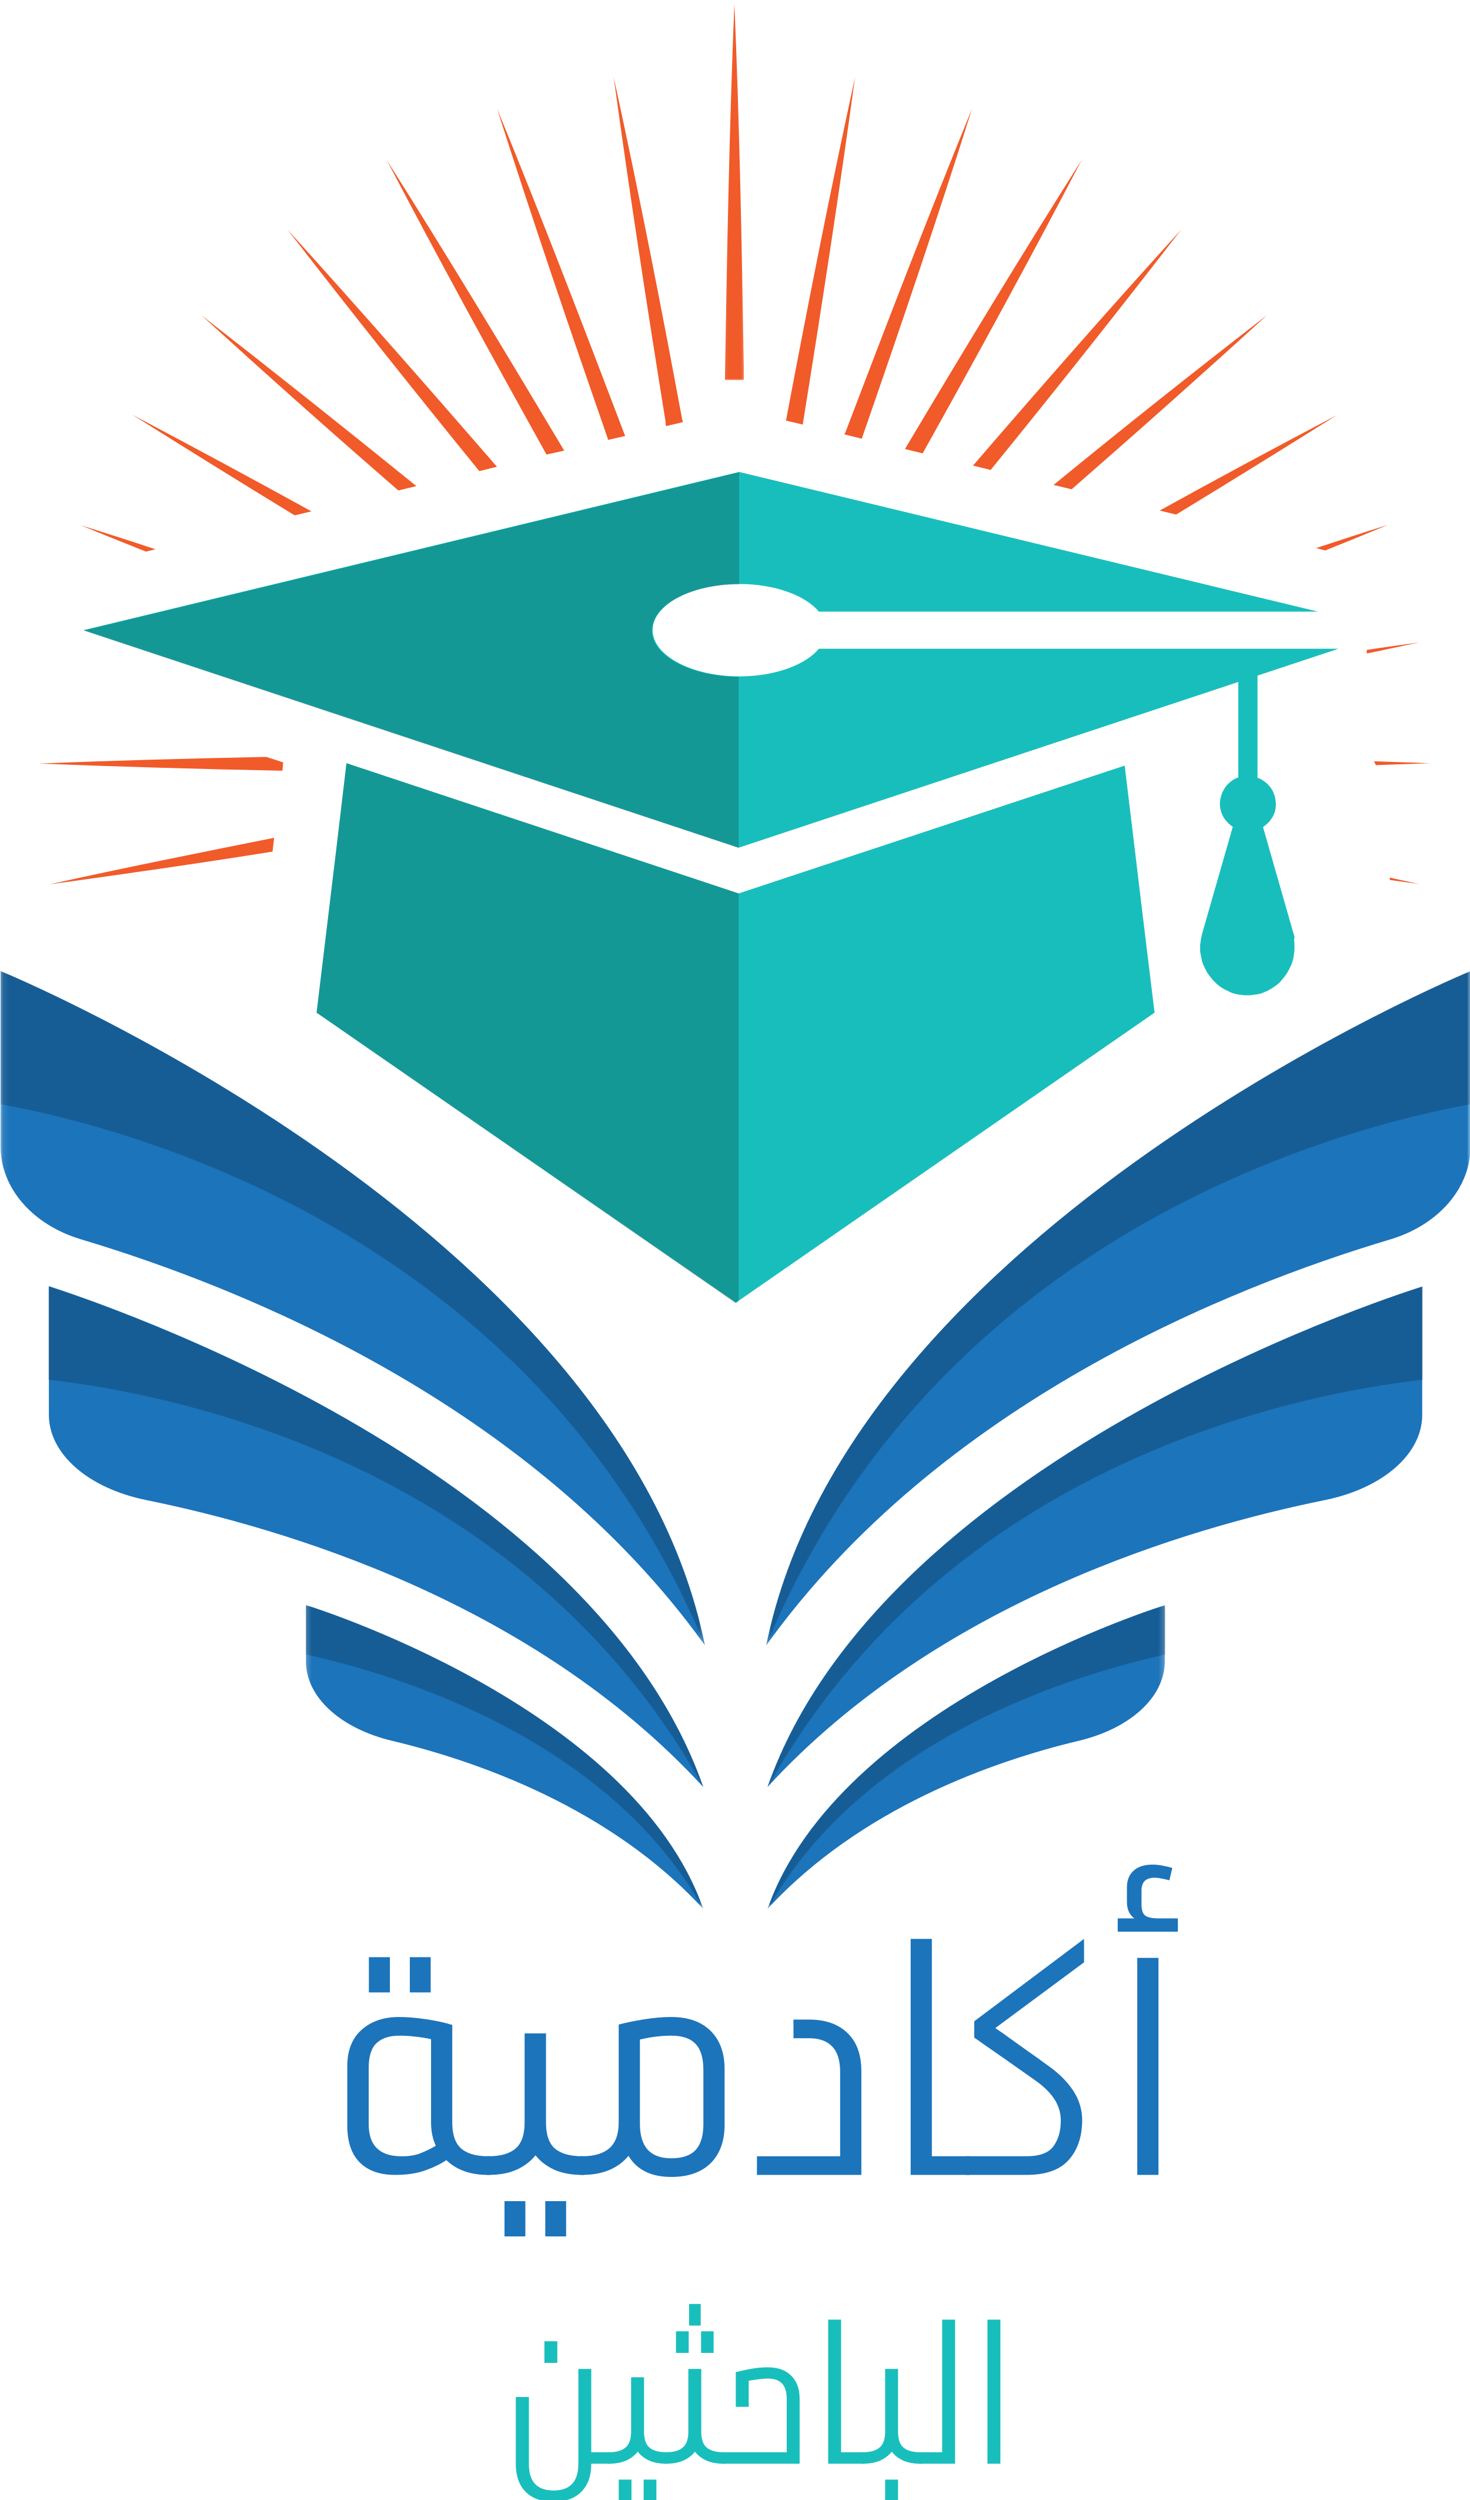 <svg width="243" height="413" viewBox="0 0 243 413" fill="none" xmlns="http://www.w3.org/2000/svg">
<g clip-path="url(#clip0_376_603)">
<path d="M64.454 323.324V329.152H60.977V323.324H64.454ZM71.194 323.324V329.152H67.748V323.324H71.194ZM80.892 356.215C81.052 356.215 81.136 356.292 81.136 356.429V359.083C81.136 359.228 81.052 359.297 80.892 359.297H80.678C79.169 359.297 77.842 359.083 76.683 358.656C75.54 358.229 74.579 357.634 73.786 356.856C72.886 357.466 71.743 358.031 70.34 358.534C68.952 359.045 67.275 359.297 65.308 359.297C62.784 359.297 60.833 358.61 59.453 357.222C58.088 355.842 57.409 353.828 57.409 351.181V341.326C57.409 338.725 58.202 336.719 59.788 335.315C61.374 333.912 63.425 333.21 65.948 333.21C67.305 333.21 68.792 333.332 70.401 333.576C72.002 333.805 73.458 334.118 74.762 334.522V350.662C74.762 352.638 75.25 354.064 76.226 354.934C77.217 355.788 78.704 356.215 80.678 356.215H80.892ZM66.07 356.215C67.427 356.261 68.602 356.086 69.578 355.697C70.553 355.292 71.377 354.888 72.048 354.476C71.514 353.34 71.255 352.066 71.255 350.662V336.871C70.34 336.673 69.44 336.528 68.571 336.444C67.717 336.345 66.879 336.291 66.07 336.291C64.378 336.291 63.097 336.711 62.228 337.542C61.374 338.359 60.947 339.724 60.947 341.631V350.876C60.947 352.646 61.381 353.973 62.258 354.842C63.127 355.72 64.401 356.177 66.07 356.215Z" fill="#1C74BB"/>
<path d="M96.45 356.216C96.549 356.216 96.602 356.292 96.602 356.429V359.084C96.602 359.229 96.549 359.297 96.45 359.297H96.236C94.468 359.297 92.927 359.015 91.631 358.443C90.35 357.856 89.314 357.062 88.521 356.063C87.728 357.062 86.676 357.856 85.379 358.443C84.099 359.015 82.551 359.297 80.744 359.297H80.53C80.431 359.297 80.378 359.229 80.378 359.084V356.429C80.378 356.292 80.431 356.216 80.53 356.216H80.744C82.711 356.216 84.198 355.804 85.197 354.965C86.21 354.11 86.721 352.676 86.721 350.663V335.926H90.259V350.663C90.259 352.676 90.754 354.11 91.753 354.965C92.767 355.804 94.262 356.216 96.236 356.216H96.45ZM83.397 369.458V363.63H86.843V369.458H83.397ZM90.137 369.458V363.63H93.583V369.458H90.137Z" fill="#1C74BB"/>
<path d="M110.966 333.21C113.749 333.21 115.914 333.973 117.462 335.498C119.002 337.009 119.78 339.114 119.78 341.814V351.029C119.78 353.736 119.002 355.849 117.462 357.375C115.914 358.885 113.749 359.633 110.966 359.633C107.65 359.633 105.294 358.473 103.891 356.154C102.137 358.252 99.591 359.297 96.236 359.297H96.023C95.924 359.297 95.87 359.228 95.87 359.083V356.429C95.87 356.292 95.924 356.215 96.023 356.215H96.236C98.203 356.215 99.698 355.781 100.719 354.903C101.756 354.011 102.274 352.577 102.274 350.601V334.461C103.494 334.141 104.874 333.851 106.422 333.607C107.985 333.347 109.502 333.21 110.966 333.21ZM116.273 350.937V341.906C116.273 339.953 115.83 338.534 114.961 337.634C114.107 336.742 112.773 336.292 110.966 336.292C109.319 336.292 107.589 336.505 105.782 336.932V350.876C105.782 354.659 107.505 356.551 110.966 356.551C112.773 356.551 114.107 356.109 114.961 355.209C115.83 354.293 116.273 352.874 116.273 350.937Z" fill="#1C74BB"/>
<path d="M125.127 359.298V356.216H138.881V342.272C138.881 340.381 138.439 338.992 137.57 338.092C136.716 337.177 135.443 336.719 133.758 336.719H131.165V333.638H133.758C136.457 333.638 138.576 334.385 140.101 335.865C141.626 337.33 142.388 339.435 142.388 342.181V359.298H125.127Z" fill="#1C74BB"/>
<path d="M150.535 359.297V320.304H154.042V356.215H160.203C160.302 356.215 160.355 356.292 160.355 356.429V359.083C160.355 359.228 160.302 359.297 160.203 359.297H150.535Z" fill="#1C74BB"/>
<path d="M179.199 320.304V324.179L164.53 335.041C165.239 335.514 166.093 336.109 167.092 336.841C168.106 337.558 169.135 338.29 170.172 339.038C171.224 339.77 172.132 340.426 172.886 340.99C174.838 342.318 176.332 343.759 177.369 345.323C178.406 346.871 178.909 348.557 178.894 350.388C178.848 353.119 178.086 355.285 176.607 356.887C175.143 358.496 172.825 359.297 169.654 359.297H159.773C159.673 359.297 159.62 359.228 159.62 359.083V356.429C159.62 356.292 159.673 356.215 159.773 356.215H169.654C171.849 356.215 173.344 355.666 174.137 354.568C174.945 353.469 175.357 352.058 175.357 350.327C175.357 349.03 174.991 347.825 174.259 346.726C173.527 345.628 172.436 344.583 170.995 343.584C170.142 342.974 169.211 342.325 168.22 341.631C167.221 340.922 166.238 340.228 165.262 339.556C164.301 338.885 163.44 338.29 162.67 337.756C161.915 337.207 161.374 336.833 161.053 336.627V333.912L179.199 320.304Z" fill="#1C74BB"/>
<path d="M184.765 319.114V316.917H187.509C186.694 316.33 186.289 315.422 186.289 314.201V311.76C186.289 310.624 186.655 309.716 187.387 309.045C188.119 308.374 189.156 308.038 190.498 308.038C191.108 308.038 191.695 308.099 192.267 308.221C192.831 308.328 193.342 308.45 193.792 308.587L193.304 310.632C192.976 310.532 192.58 310.441 192.114 310.357C191.665 310.258 191.245 310.204 190.864 310.204C189.415 310.204 188.699 310.906 188.699 312.31V314.629C188.699 315.529 188.897 316.139 189.309 316.459C189.736 316.764 190.468 316.917 191.504 316.917H194.707V319.114H184.765ZM187.997 359.297V323.446H191.504V359.297H187.997Z" fill="#1C74BB"/>
<path d="M92.127 386.778V390.348H89.993V386.778H92.127ZM100.789 405.116C100.888 405.116 100.941 405.169 100.941 405.268V406.885C100.941 406.969 100.888 407.007 100.789 407.007H97.739V407.038C97.739 409.006 97.19 410.547 96.092 411.645C95.009 412.743 93.477 413.293 91.487 413.293C89.512 413.293 87.98 412.743 86.882 411.645C85.799 410.547 85.266 409.006 85.266 407.038V395.993H87.431V407.068C87.431 409.974 88.78 411.431 91.487 411.431C94.232 411.431 95.604 409.974 95.604 407.068V391.355H97.739V405.116H100.789Z" fill="#18BEBC"/>
<path d="M110.273 405.116C110.334 405.116 110.365 405.169 110.365 405.268V406.885C110.365 406.969 110.334 407.007 110.273 407.007H110.121C109.038 407.007 108.108 406.839 107.315 406.489C106.522 406.122 105.889 405.634 105.424 405.024C104.936 405.634 104.296 406.122 103.503 406.489C102.71 406.839 101.765 407.007 100.667 407.007H100.545C100.469 407.007 100.423 406.969 100.423 406.885V405.268C100.423 405.169 100.469 405.116 100.545 405.116H100.667C101.864 405.116 102.771 404.864 103.381 404.353C104.006 403.849 104.326 402.972 104.326 401.729V392.728H106.461V401.729C106.461 402.972 106.766 403.849 107.376 404.353C108.001 404.864 108.916 405.116 110.121 405.116H110.273ZM102.283 413.201V409.631H104.387V413.201H102.283ZM106.4 413.201V409.631H108.505V413.201H106.4Z" fill="#18BEBC"/>
<path d="M115.831 380.614V384.184H113.909V380.614H115.831ZM113.848 385.13V388.7H111.744V385.13H113.848ZM117.965 385.13V388.7H115.892V385.13H117.965ZM119.734 405.115C119.795 405.115 119.826 405.168 119.826 405.267V406.884C119.826 406.968 119.795 407.006 119.734 407.006H119.582C118.499 407.006 117.569 406.839 116.776 406.488C115.983 406.122 115.35 405.633 114.885 405.023C114.397 405.633 113.757 406.122 112.964 406.488C112.171 406.839 111.226 407.006 110.128 407.006H110.006C109.93 407.006 109.884 406.968 109.884 406.884V405.267C109.884 405.168 109.93 405.115 110.006 405.115H110.128C111.325 405.115 112.232 404.863 112.842 404.352C113.467 403.849 113.787 402.971 113.787 401.728V391.354H115.922V401.728C115.922 402.971 116.227 403.849 116.837 404.352C117.462 404.863 118.377 405.115 119.582 405.115H119.734Z" fill="#18BEBC"/>
<path d="M119.465 407.007C119.389 407.007 119.343 406.969 119.343 406.885V405.268C119.343 405.169 119.389 405.116 119.465 405.116H130.047V396.359C130.047 395.139 129.78 394.269 129.254 393.735C128.743 393.209 127.973 392.942 126.937 392.942C126.426 392.942 125.907 392.988 125.381 393.064C124.847 393.125 124.314 393.209 123.765 393.308V397.61H121.63V391.874C122.423 391.676 123.277 391.492 124.192 391.325C125.122 391.164 126.037 391.081 126.937 391.081C128.583 391.081 129.864 391.538 130.779 392.454C131.709 393.354 132.182 394.62 132.182 396.267V407.007H119.465Z" fill="#18BEBC"/>
<path d="M136.903 407.007V383.208H139.038V405.116H142.789C142.85 405.116 142.881 405.169 142.881 405.268V406.885C142.881 406.969 142.85 407.007 142.789 407.007H136.903Z" fill="#18BEBC"/>
<path d="M152.265 405.116C152.326 405.116 152.356 405.169 152.356 405.268V406.885C152.356 406.969 152.326 407.007 152.265 407.007H152.112C151.029 407.007 150.099 406.839 149.306 406.489C148.513 406.122 147.881 405.634 147.416 405.024C146.928 405.634 146.287 406.122 145.494 406.489C144.701 406.839 143.756 407.007 142.658 407.007H142.536C142.46 407.007 142.414 406.969 142.414 406.885V405.268C142.414 405.169 142.46 405.116 142.536 405.116H142.658C143.855 405.116 144.762 404.864 145.372 404.353C145.997 403.849 146.318 402.972 146.318 401.729V391.355H148.452V401.729C148.452 402.972 148.757 403.849 149.367 404.353C149.993 404.864 150.907 405.116 152.112 405.116H152.265ZM146.318 413.201V409.631H148.452V413.201H146.318Z" fill="#18BEBC"/>
<path d="M151.996 407.007C151.92 407.007 151.874 406.969 151.874 406.885V405.268C151.874 405.169 151.92 405.116 151.996 405.116H155.747V383.208H157.882V407.007H151.996Z" fill="#18BEBC"/>
<path d="M163.235 407.007V383.208H165.37V407.007H163.235Z" fill="#18BEBC"/>
<path d="M221.263 107.171L122.11 140.039L13.8 104.104L122.178 77.964L217.886 101.046H135.368C133.157 98.368 128.087 96.477 122.247 96.477C114.318 96.477 107.883 99.871 107.883 104.104C107.883 108.284 114.318 111.74 122.247 111.74C128.087 111.74 133.157 109.848 135.368 107.171H221.263Z" fill="#18BEBC"/>
<path d="M213.853 154.318L208.79 136.644C209.11 136.385 209.438 136.126 209.766 135.798C210.025 135.47 210.284 135.149 210.475 134.753C210.673 134.364 210.803 133.975 210.864 133.517C210.933 133.128 210.933 132.67 210.864 132.274C210.803 131.885 210.734 131.427 210.544 131.038C210.414 130.649 210.155 130.252 209.896 129.932C209.629 129.604 209.309 129.276 208.981 129.085C208.66 128.818 208.272 128.628 207.875 128.498V108.086L204.696 109.001V128.429C204.307 128.559 203.918 128.757 203.59 129.017C203.263 129.276 202.942 129.535 202.683 129.863C202.424 130.191 202.226 130.58 202.027 130.969C201.898 131.366 201.768 131.755 201.707 132.213C201.639 132.67 201.639 133.059 201.707 133.448C201.768 133.845 201.898 134.295 202.096 134.692C202.294 135.081 202.485 135.409 202.813 135.729C203.072 136.057 203.392 136.316 203.789 136.583L198.718 154.249C198.65 154.577 198.589 154.837 198.52 155.165C198.459 155.493 198.459 155.752 198.391 156.08C198.391 156.4 198.391 156.66 198.391 156.988C198.391 157.316 198.459 157.575 198.52 157.903C198.589 158.231 198.65 158.49 198.718 158.818C198.779 159.078 198.909 159.406 199.039 159.665C199.168 159.925 199.306 160.184 199.435 160.443C199.565 160.703 199.755 160.97 199.954 161.229C200.144 161.488 200.342 161.687 200.533 161.946C200.731 162.144 200.99 162.404 201.189 162.594C201.448 162.793 201.639 162.991 201.898 163.121C202.157 163.311 202.424 163.449 202.683 163.578C202.942 163.708 203.263 163.838 203.522 163.967C203.789 164.097 204.109 164.166 204.368 164.227C204.696 164.295 204.955 164.356 205.283 164.356C205.603 164.425 205.862 164.425 206.19 164.425C206.51 164.425 206.777 164.425 207.098 164.356C207.425 164.295 207.685 164.295 208.005 164.227C208.333 164.166 208.592 164.097 208.851 163.967C209.11 163.838 209.438 163.769 209.697 163.578C209.957 163.449 210.216 163.311 210.475 163.121C210.734 162.922 210.994 162.793 211.192 162.594C211.451 162.404 211.649 162.205 211.84 161.946C212.038 161.748 212.229 161.488 212.427 161.229C212.625 160.97 212.755 160.703 212.945 160.443C213.075 160.184 213.205 159.925 213.334 159.665C213.464 159.406 213.593 159.078 213.662 158.818C213.723 158.552 213.853 158.231 213.853 157.903C213.921 157.575 213.921 157.316 213.982 156.988C213.982 156.66 213.982 156.4 213.982 156.08C213.982 155.752 213.921 155.493 213.921 155.165C214.051 154.905 213.982 154.638 213.853 154.318Z" fill="#18BEBC"/>
<path d="M190.858 167.293L122.179 214.83L121.66 215.219L52.333 167.293L55.581 140.359L57.273 126.08L122.11 147.598L185.917 126.477L189.295 154.509L190.858 167.293Z" fill="#18BEBC"/>
<path d="M110.093 70.396L112.884 69.74L112.754 69.222C109.247 50.312 105.541 31.472 101.447 12.753C104.047 31.792 106.975 50.77 110.025 69.679C110.025 69.878 110.025 70.137 110.093 70.396Z" fill="#F15A29"/>
<path d="M132.708 70.137C132.708 70.007 132.769 69.809 132.769 69.679C135.827 50.701 138.747 31.792 141.347 12.753C137.252 31.533 133.547 50.312 129.979 69.222C129.979 69.29 129.91 69.42 129.91 69.481L132.708 70.137Z" fill="#F15A29"/>
<path d="M51.487 84.478C41.675 79.07 31.733 73.723 21.859 68.506C30.765 74.112 39.731 79.658 48.697 85.135L51.487 84.478Z" fill="#F15A29"/>
<path d="M139.593 71.762L142.452 72.479C148.749 54.356 154.925 36.232 160.704 17.902C153.431 35.706 146.546 53.57 139.722 71.503C139.654 71.572 139.593 71.701 139.593 71.762Z" fill="#F15A29"/>
<path d="M82.152 77.109C70.723 63.943 59.218 50.831 47.523 37.925C57.922 51.357 68.512 64.66 79.232 77.826L82.152 77.109Z" fill="#F15A29"/>
<path d="M68.832 80.306C57.076 70.786 45.251 61.396 33.296 52.075C44.016 61.854 54.865 71.503 65.844 81.023L68.832 80.306Z" fill="#F15A29"/>
<path d="M93.268 74.44C83.646 58.33 73.971 42.296 63.899 26.385C72.477 42.746 81.374 58.986 90.34 75.088L93.268 74.44Z" fill="#F15A29"/>
<path d="M100.48 72.678L103.339 72.029L103.141 71.503C96.317 53.57 89.433 35.645 82.151 17.902C87.999 36.232 94.175 54.356 100.48 72.479V72.678Z" fill="#F15A29"/>
<path d="M227.438 126.408C230.427 126.278 233.347 126.21 236.336 126.08C233.278 125.95 230.16 125.889 227.11 125.76C227.24 125.95 227.37 126.21 227.438 126.408Z" fill="#F15A29"/>
<path d="M225.937 107.957C228.864 107.369 231.723 106.713 234.643 106.126C231.723 106.523 228.864 106.912 225.937 107.369V107.957Z" fill="#F15A29"/>
<path d="M219.053 90.939C222.499 89.566 226.006 88.132 229.452 86.698C225.488 87.934 221.523 89.238 217.559 90.543L219.053 90.939Z" fill="#F15A29"/>
<path d="M229.772 145.386C231.396 145.577 232.959 145.836 234.583 146.034C232.959 145.706 231.335 145.317 229.711 144.989L229.772 145.386Z" fill="#F15A29"/>
<path d="M194.426 85.004C203.331 79.589 212.167 74.112 221.004 68.574C211.191 73.723 201.379 79.001 191.696 84.349L194.426 85.004Z" fill="#F15A29"/>
<path d="M152.522 74.898C161.489 58.856 170.325 42.685 178.834 26.385C168.831 42.159 159.148 58.139 149.595 74.181L152.522 74.898Z" fill="#F15A29"/>
<path d="M163.761 77.635C174.42 64.531 184.941 51.289 195.272 37.925C183.576 50.77 172.14 63.814 160.841 76.918L163.761 77.635Z" fill="#F15A29"/>
<path d="M177.149 80.832C187.998 71.374 198.779 61.793 209.438 52.075C197.544 61.267 185.787 70.596 174.16 80.115L177.149 80.832Z" fill="#F15A29"/>
<path d="M25.694 90.741C21.6 89.375 17.506 88.071 13.351 86.767C16.919 88.262 20.563 89.696 24.131 91.13L25.694 90.741Z" fill="#F15A29"/>
<path d="M45.318 138.406C32.905 140.885 20.493 143.364 8.149 146.103C20.493 144.402 32.776 142.647 45.051 140.687L45.318 138.406Z" fill="#F15A29"/>
<path d="M46.812 125.95L44.014 125.042C31.472 125.301 18.999 125.622 6.457 126.148C19.845 126.667 33.294 127.063 46.683 127.323L46.812 125.95Z" fill="#F15A29"/>
<path d="M116.262 295.226C88.067 264.577 46.744 252.388 24.199 247.819C14.585 245.866 8.081 240.191 8.081 233.738V212.479C8.081 212.541 96.774 239.673 116.262 295.226Z" fill="#1C74BB"/>
<mask id="mask0_376_603" style="mask-type:luminance" maskUnits="userSpaceOnUse" x="50" y="264" width="67" height="52">
<path d="M50.259 264.594H116.62V315.403H50.259V264.594Z" fill="white"/>
</mask>
<g mask="url(#mask0_376_603)">
<path d="M116.262 315.372C100.93 298.683 79.033 290.986 64.875 287.599C56.297 285.578 50.579 280.361 50.579 274.487V265.166C50.579 265.166 104.437 281.665 116.262 315.372Z" fill="#1C74BB"/>
</g>
<mask id="mask1_376_603" style="mask-type:luminance" maskUnits="userSpaceOnUse" x="0" y="159" width="117" height="114">
<path d="M0.092 159.147H116.621V272.405H0.092V159.147Z" fill="white"/>
</mask>
<g mask="url(#mask1_376_603)">
<path d="M116.529 271.818C87.809 231.848 39.921 212.68 13.541 204.785L13.35 204.724C5.292 202.306 0.092 196.181 0.092 189.4V160.444C0.092 160.383 102.554 202.634 116.529 271.818Z" fill="#1C74BB"/>
</g>
<path d="M235.101 212.541C235.101 212.541 146.347 239.673 126.859 295.226C155.054 264.578 196.377 252.389 218.991 247.82C228.605 245.867 235.101 240.192 235.101 233.739V212.541Z" fill="#1C74BB"/>
<mask id="mask2_376_603" style="mask-type:luminance" maskUnits="userSpaceOnUse" x="126" y="264" width="67" height="52">
<path d="M126.379 264.594H192.74V315.403H126.379V264.594Z" fill="white"/>
</mask>
<g mask="url(#mask2_376_603)">
<path d="M192.611 265.166C192.611 265.166 138.746 281.665 126.859 315.372C142.253 298.683 164.089 290.986 178.247 287.599C186.824 285.578 192.542 280.361 192.542 274.487V265.166H192.611Z" fill="#1C74BB"/>
</g>
<mask id="mask3_376_603" style="mask-type:luminance" maskUnits="userSpaceOnUse" x="126" y="159" width="118" height="114">
<path d="M126.379 159.147H243.091V272.405H126.379V159.147Z" fill="white"/>
</mask>
<g mask="url(#mask3_376_603)">
<path d="M243.09 160.444V189.399C243.09 196.181 237.898 202.306 229.9 204.724L229.709 204.785C203.261 212.68 155.442 231.78 126.66 271.818C140.628 202.634 243.09 160.444 243.09 160.444Z" fill="#1C74BB"/>
</g>
<mask id="mask4_376_603" style="mask-type:luminance" maskUnits="userSpaceOnUse" x="119" y="0" width="5" height="64">
<path d="M119.121 0.526H123.475V63.029H119.121V0.526Z" fill="white"/>
</mask>
<g mask="url(#mask4_376_603)">
<path d="M122.955 62.442V60.749C122.635 40.665 122.246 20.642 121.4 0.565C120.554 21.298 120.165 42.03 119.837 62.77H122.955V62.442Z" fill="#F15A29"/>
</g>
<mask id="mask5_376_603" style="mask-type:luminance" maskUnits="userSpaceOnUse" x="0" y="159" width="117" height="114">
<path d="M0.092 159.147H116.621V272.405H0.092V159.147Z" fill="white"/>
</mask>
<g mask="url(#mask5_376_603)">
<path d="M116.529 271.817C87.999 203.221 20.365 186.073 0.092 182.42V160.383C0.092 160.383 102.554 202.633 116.529 271.817Z" fill="black" fill-opacity="0.2"/>
</g>
<path d="M116.263 295.226C86.117 241.168 27.707 230.154 8.021 227.934V212.541C8.021 212.541 96.775 239.673 116.263 295.226Z" fill="black" fill-opacity="0.2"/>
<mask id="mask6_376_603" style="mask-type:luminance" maskUnits="userSpaceOnUse" x="50" y="264" width="67" height="52">
<path d="M50.259 264.594H116.62V315.403H50.259V264.594Z" fill="white"/>
</mask>
<g mask="url(#mask6_376_603)">
<path d="M116.262 315.372C100.541 287.401 66.369 276.837 50.579 273.32V265.166C50.579 265.166 104.437 281.665 116.262 315.372Z" fill="black" fill-opacity="0.2"/>
</g>
<mask id="mask7_376_603" style="mask-type:luminance" maskUnits="userSpaceOnUse" x="126" y="159" width="118" height="114">
<path d="M126.379 159.147H243.091V272.405H126.379V159.147Z" fill="white"/>
</mask>
<g mask="url(#mask7_376_603)">
<path d="M126.66 271.817C155.182 203.221 222.817 186.073 243.09 182.42V160.383C243.09 160.383 140.628 202.633 126.66 271.817Z" fill="black" fill-opacity="0.2"/>
</g>
<path d="M126.921 295.226C157.067 241.168 215.477 230.154 235.17 227.934V212.541C235.17 212.541 146.416 239.673 126.921 295.226Z" fill="black" fill-opacity="0.2"/>
<mask id="mask8_376_603" style="mask-type:luminance" maskUnits="userSpaceOnUse" x="126" y="264" width="67" height="52">
<path d="M126.379 264.594H192.74V315.403H126.379V264.594Z" fill="white"/>
</mask>
<g mask="url(#mask8_376_603)">
<path d="M126.921 315.372C142.642 287.401 176.822 276.837 192.672 273.32V265.166C192.611 265.166 138.746 281.665 126.921 315.372Z" fill="black" fill-opacity="0.2"/>
</g>
<path d="M107.753 104.174C107.753 108.346 114.188 111.801 122.11 111.801V140.1L13.8 104.174L122.178 78.025V96.546C114.188 96.546 107.753 99.933 107.753 104.174Z" fill="black" fill-opacity="0.2"/>
<path d="M57.273 126.08L122.11 147.598V214.891L121.592 215.287L52.333 167.293L55.581 140.359L57.273 126.08Z" fill="black" fill-opacity="0.2"/>
</g>
<defs>
<clipPath id="clip0_376_603">
<rect width="243" height="413" fill="white"/>
</clipPath>
</defs>
</svg>
